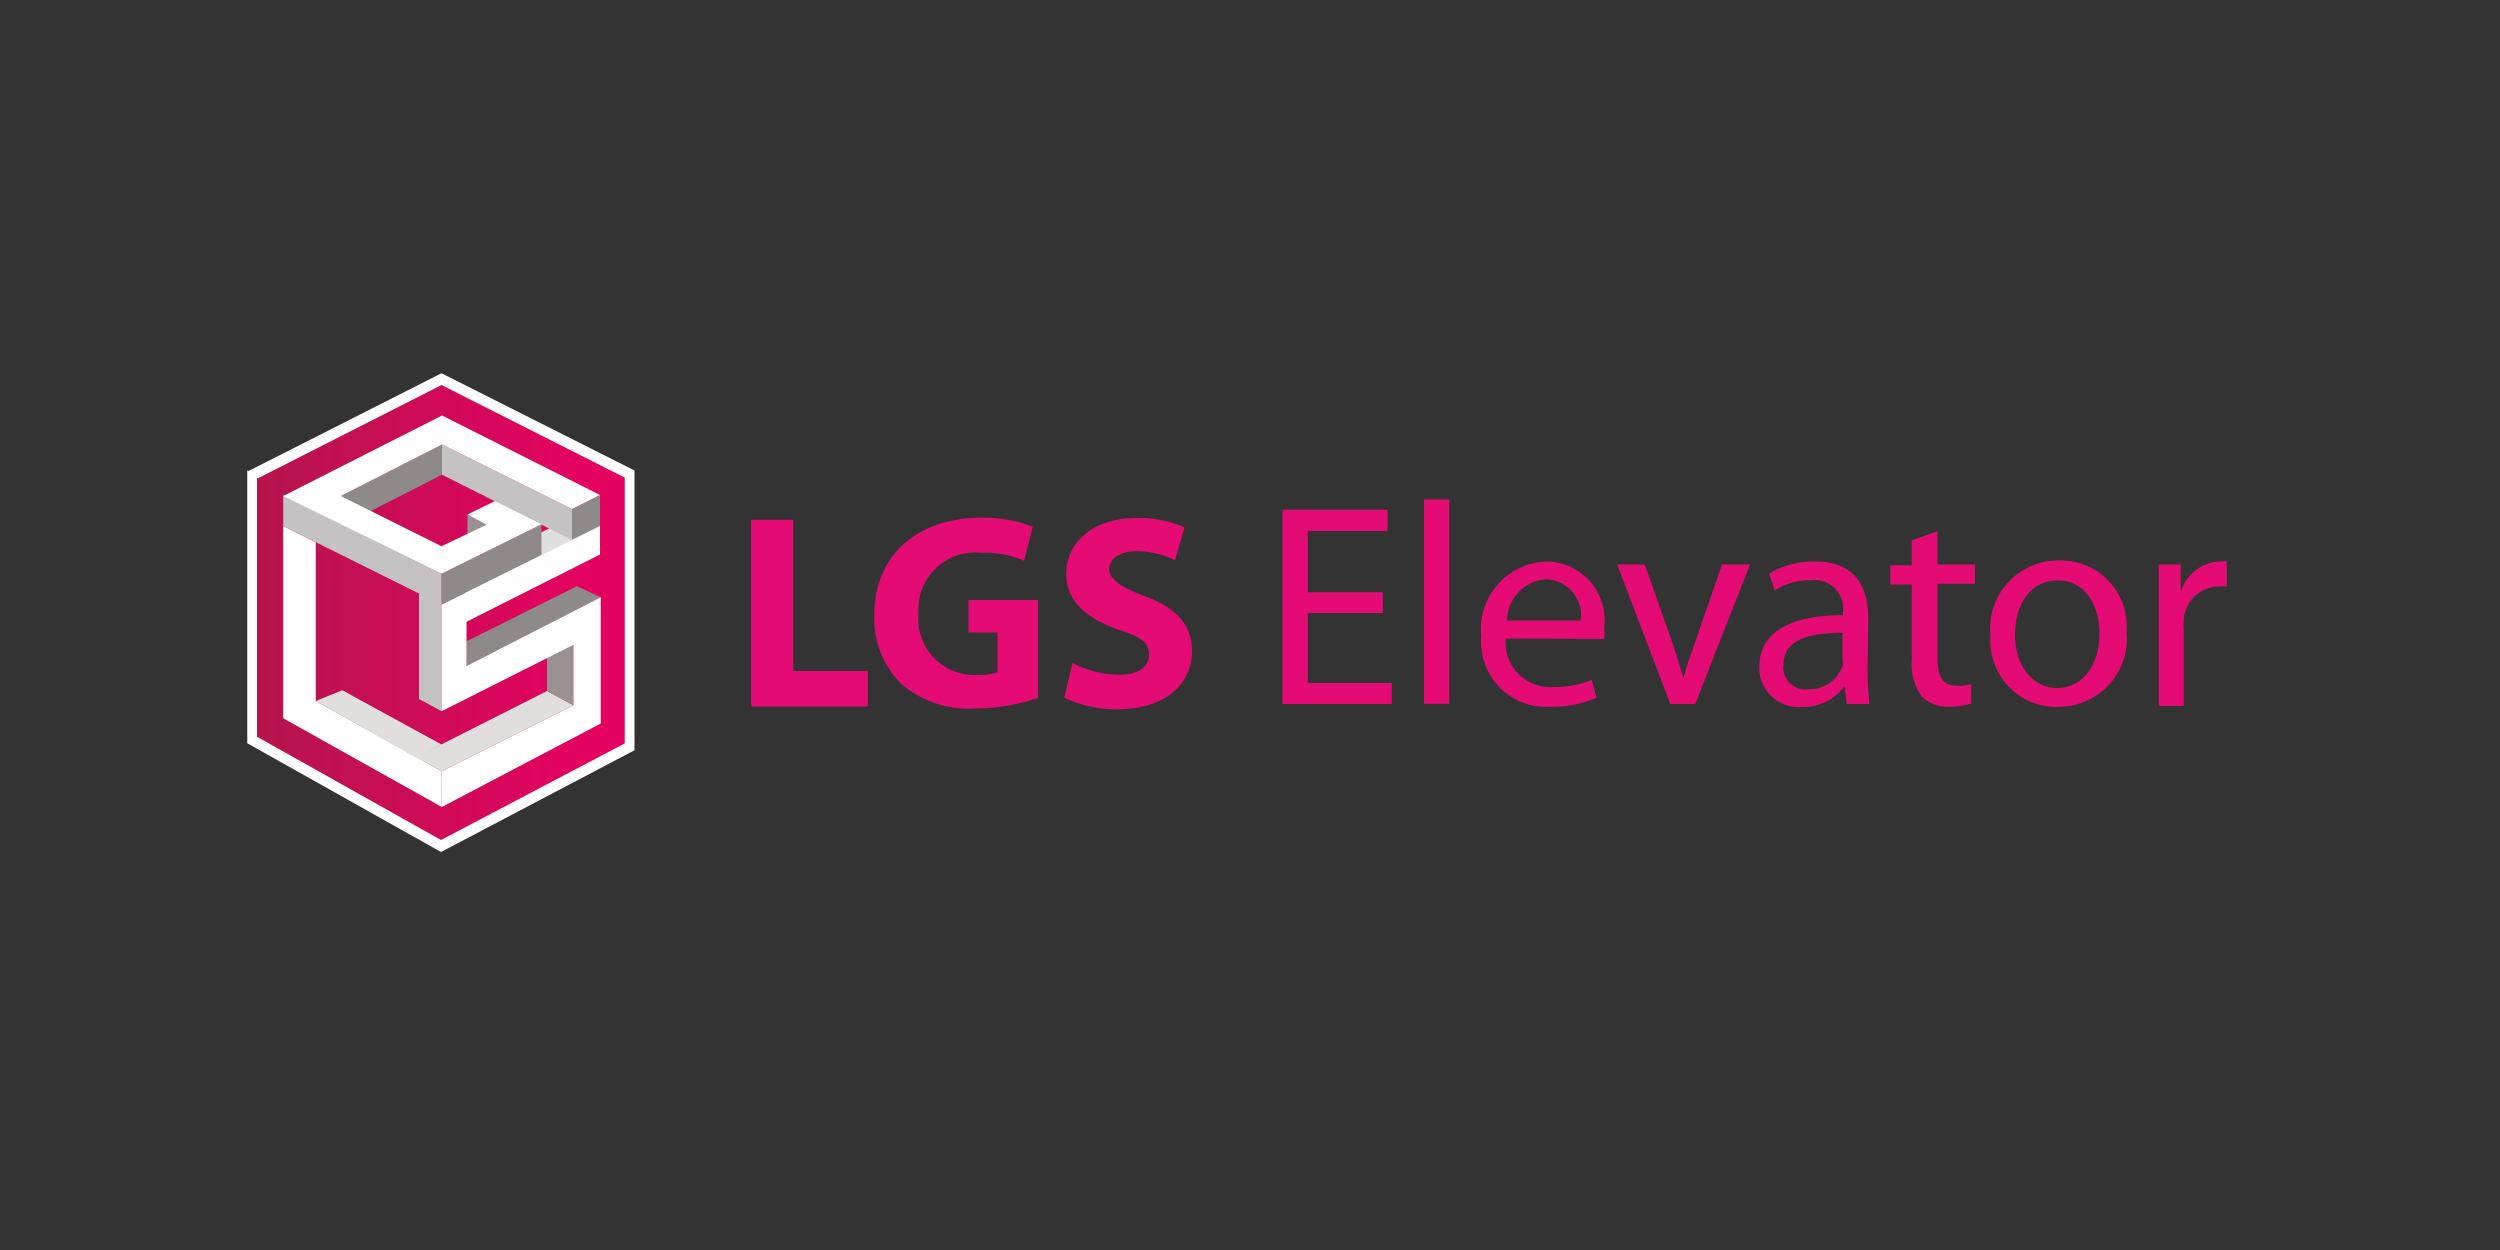 <svg xmlns="http://www.w3.org/2000/svg" xmlns:xlink="http://www.w3.org/1999/xlink" viewBox="0 0 100 50"><rect x="0" y="0" width="100" height="50" fill="#333333" stroke="none"/><defs><clipPath id="a"><polygon points="25 19.11 17.66 15.4 10.32 19.13 10.28 19.11 10.28 20.54 10.28 29.47 17.64 33.6 25 29.73 25 19.11" fill="none"/></clipPath><linearGradient id="b" x1="-517.46" y1="461.96" x2="-516.68" y2="461.96" gradientTransform="matrix(18.8, 0, 0, -18.8, 9737.01, 8707.91)" gradientUnits="userSpaceOnUse"><stop offset="0" stop-color="#b0174b"/><stop offset="1" stop-color="#e40260"/></linearGradient></defs><polygon points="25.38 18.82 17.66 14.93 9.94 18.84 9.89 18.82 9.89 20.33 9.89 29.73 17.64 34.08 25.38 30.01 25.38 18.82" fill="#fff"/><polygon points="12.63 21.51 12.63 28.04 13.69 27.61 13.69 21.11 12.63 21.51" fill="#8e8a89"/><g clip-path="url(#a)"><rect x="10.28" y="15.4" width="14.71" height="18.19" fill="url(#b)"/></g><polygon points="11.33 21.04 11.33 28.73 17.67 32.28 17.67 30.85 12.63 28.04 12.63 21.69 11.33 21.04" fill="#fff"/><polygon points="16.66 30.31 17.66 29.78 13.69 27.61 12.63 28.04 16.66 30.31" fill="#e0dfde"/><polygon points="17.67 30.85 22.94 28.21 21.88 27.64 16.64 30.29 17.67 30.85" fill="#e0dfde"/><polyline points="22.94 25.81 21.88 25.24 21.88 26.35 21.88 27.64 22.94 28.21 22.94 26.4" fill="#9a9191"/><polygon points="18.66 26.64 24.03 23.89 23.07 23.45 18.66 25.65 18.66 26.64" fill="#8e8a89"/><polygon points="18.63 23.79 24 21.04 23.04 20.6 18.63 22.8 18.63 23.79" fill="#e0dfde"/><polygon points="16.76 27.96 17.66 28.45 17.66 24.08 16.76 23.73 16.76 27.96" fill="#c4c2c3"/><polygon points="21.66 20.97 17.66 22.95 17.66 24.19 21.66 22.2 21.66 20.97" fill="#8e8a89"/><polygon points="22.88 20.36 22.88 21.6 24 21.04 24 19.81 22.88 20.36" fill="#8e8a89"/><polygon points="22.88 21.6 17.68 18.99 17.68 17.78 22.88 20.36 22.88 21.6" fill="#c4c2c3"/><polygon points="13.63 21.05 17.68 18.99 17.68 17.78 13.63 19.84 13.63 21.05" fill="#8e8a89"/><polygon points="11.33 21.04 17.66 24.19 17.66 22.95 11.33 19.81 11.33 21.04" fill="#c4c2c3"/><polygon points="18.7 21.67 19.46 20.99 18.7 20.58 18.7 21.67" fill="#9a9191"/><polygon points="11.33 19.84 17.66 22.95 21.66 20.97 19.8 20.04 18.7 20.58 19.46 20.99 17.66 21.85 13.63 19.84 17.68 17.78 22.88 20.36 24 19.8 17.68 16.62 11.33 19.84" fill="#fff"/><polygon points="17.67 30.85 17.67 32.28 24.03 28.94 24.03 23.89 18.66 26.64 18.66 24.87 24 22.18 24 21.04 17.66 24.19 17.66 28.45 22.94 25.79 22.94 28.21 17.67 30.85" fill="#fff"/><polygon points="30.05 20.79 31.73 20.79 31.73 26.84 34.71 26.84 34.71 28.26 30.05 28.26 30.05 20.79" fill="#e50b74"/><path d="M41.52,27.92a8.23,8.23,0,0,1-2.49.42,4.16,4.16,0,0,1-3-1,3.73,3.73,0,0,1-1.06-2.73c0-2.48,1.82-3.9,4.27-3.9a5.32,5.32,0,0,1,2.07.36l-.35,1.36a3.9,3.9,0,0,0-1.73-.32,2.27,2.27,0,0,0-2.49,2.41A2.25,2.25,0,0,0,39.07,27a2.48,2.48,0,0,0,.83-.11V25.3H38.74V24h2.78Z" fill="#e50b74"/><path d="M42.9,26.52a4.15,4.15,0,0,0,1.87.47c.78,0,1.19-.32,1.19-.81s-.35-.73-1.25-1c-1.24-.45-2.06-1.13-2.06-2.22,0-1.27,1.07-2.24,2.82-2.24a4.39,4.39,0,0,1,1.91.38L47,22.41a3.4,3.4,0,0,0-1.55-.36c-.73,0-1.08.35-1.08.72s.4.69,1.38,1.06c1.32.49,1.93,1.17,1.93,2.22,0,1.26-1,2.32-3,2.32a4.89,4.89,0,0,1-2.11-.46Z" fill="#e50b74"/><polygon points="55.31 24.52 52.31 24.52 52.31 27.32 55.67 27.32 55.67 28.16 51.3 28.16 51.3 20.39 55.5 20.39 55.5 21.24 52.31 21.24 52.31 23.69 55.31 23.69 55.31 24.52" fill="#e50b74"/><rect x="56.96" y="19.98" width="1.01" height="8.17" fill="#e50b74"/><path d="M60.23,25.54a1.78,1.78,0,0,0,1.9,1.94,3.8,3.8,0,0,0,1.54-.28l.19.71a4.41,4.41,0,0,1-1.87.36,2.6,2.6,0,0,1-2.74-2.81,2.71,2.71,0,0,1,2.63-3,2.35,2.35,0,0,1,2.29,2.62,2.68,2.68,0,0,1,0,.48Zm3-.72a1.45,1.45,0,0,0-1.4-1.65,1.68,1.68,0,0,0-1.55,1.65Z" fill="#e50b74"/><path d="M65.79,22.58l1.1,3.12c.18.52.33,1,.44,1.44h0c.12-.46.29-.92.47-1.44l1.08-3.12H70l-2.19,5.58h-1l-2.12-5.58Z" fill="#e50b74"/><path d="M74.7,26.82a10.73,10.73,0,0,0,.08,1.34h-.91l-.09-.71h0a2.07,2.07,0,0,1-1.71.83,1.58,1.58,0,0,1-1.7-1.6c0-1.35,1.2-2.08,3.35-2.07v-.12a1.14,1.14,0,0,0-1.27-1.28,2.63,2.63,0,0,0-1.46.41l-.23-.68a3.58,3.58,0,0,1,1.84-.48c1.72,0,2.13,1.16,2.13,2.28Zm-1-1.51c-1.1,0-2.36.18-2.36,1.26a.88.88,0,0,0,1,1,1.39,1.39,0,0,0,1.36-.93.86.86,0,0,0,0-.32Z" fill="#e50b74"/><path d="M77.5,21.25v1.33H79v.77H77.5v3c0,.69.2,1.08.76,1.08a1.78,1.78,0,0,0,.59-.07l0,.78a3,3,0,0,1-.89.13,1.46,1.46,0,0,1-1.1-.42,2.25,2.25,0,0,1-.39-1.47v-3h-.86v-.77h.86v-1Z" fill="#e50b74"/><path d="M82.29,28.28a2.65,2.65,0,0,1-2.67-2.86,2.72,2.72,0,0,1,2.76-3,2.63,2.63,0,0,1,2.68,2.85,2.72,2.72,0,0,1-2.76,3Zm0-.76c1,0,1.69-.91,1.69-2.17,0-1-.47-2.13-1.67-2.13s-1.71,1.1-1.71,2.16c0,1.22.69,2.14,1.67,2.14Z" fill="#e50b74"/><path d="M86.35,24.32c0-.65,0-1.22,0-1.74h.88l0,1.1h0a1.7,1.7,0,0,1,1.56-1.22,1.33,1.33,0,0,1,.28,0v1a2,2,0,0,0-.36,0,1.42,1.42,0,0,0-1.36,1.29,3.68,3.68,0,0,0,0,.49v3h-1Z" fill="#e50b74"/></svg>